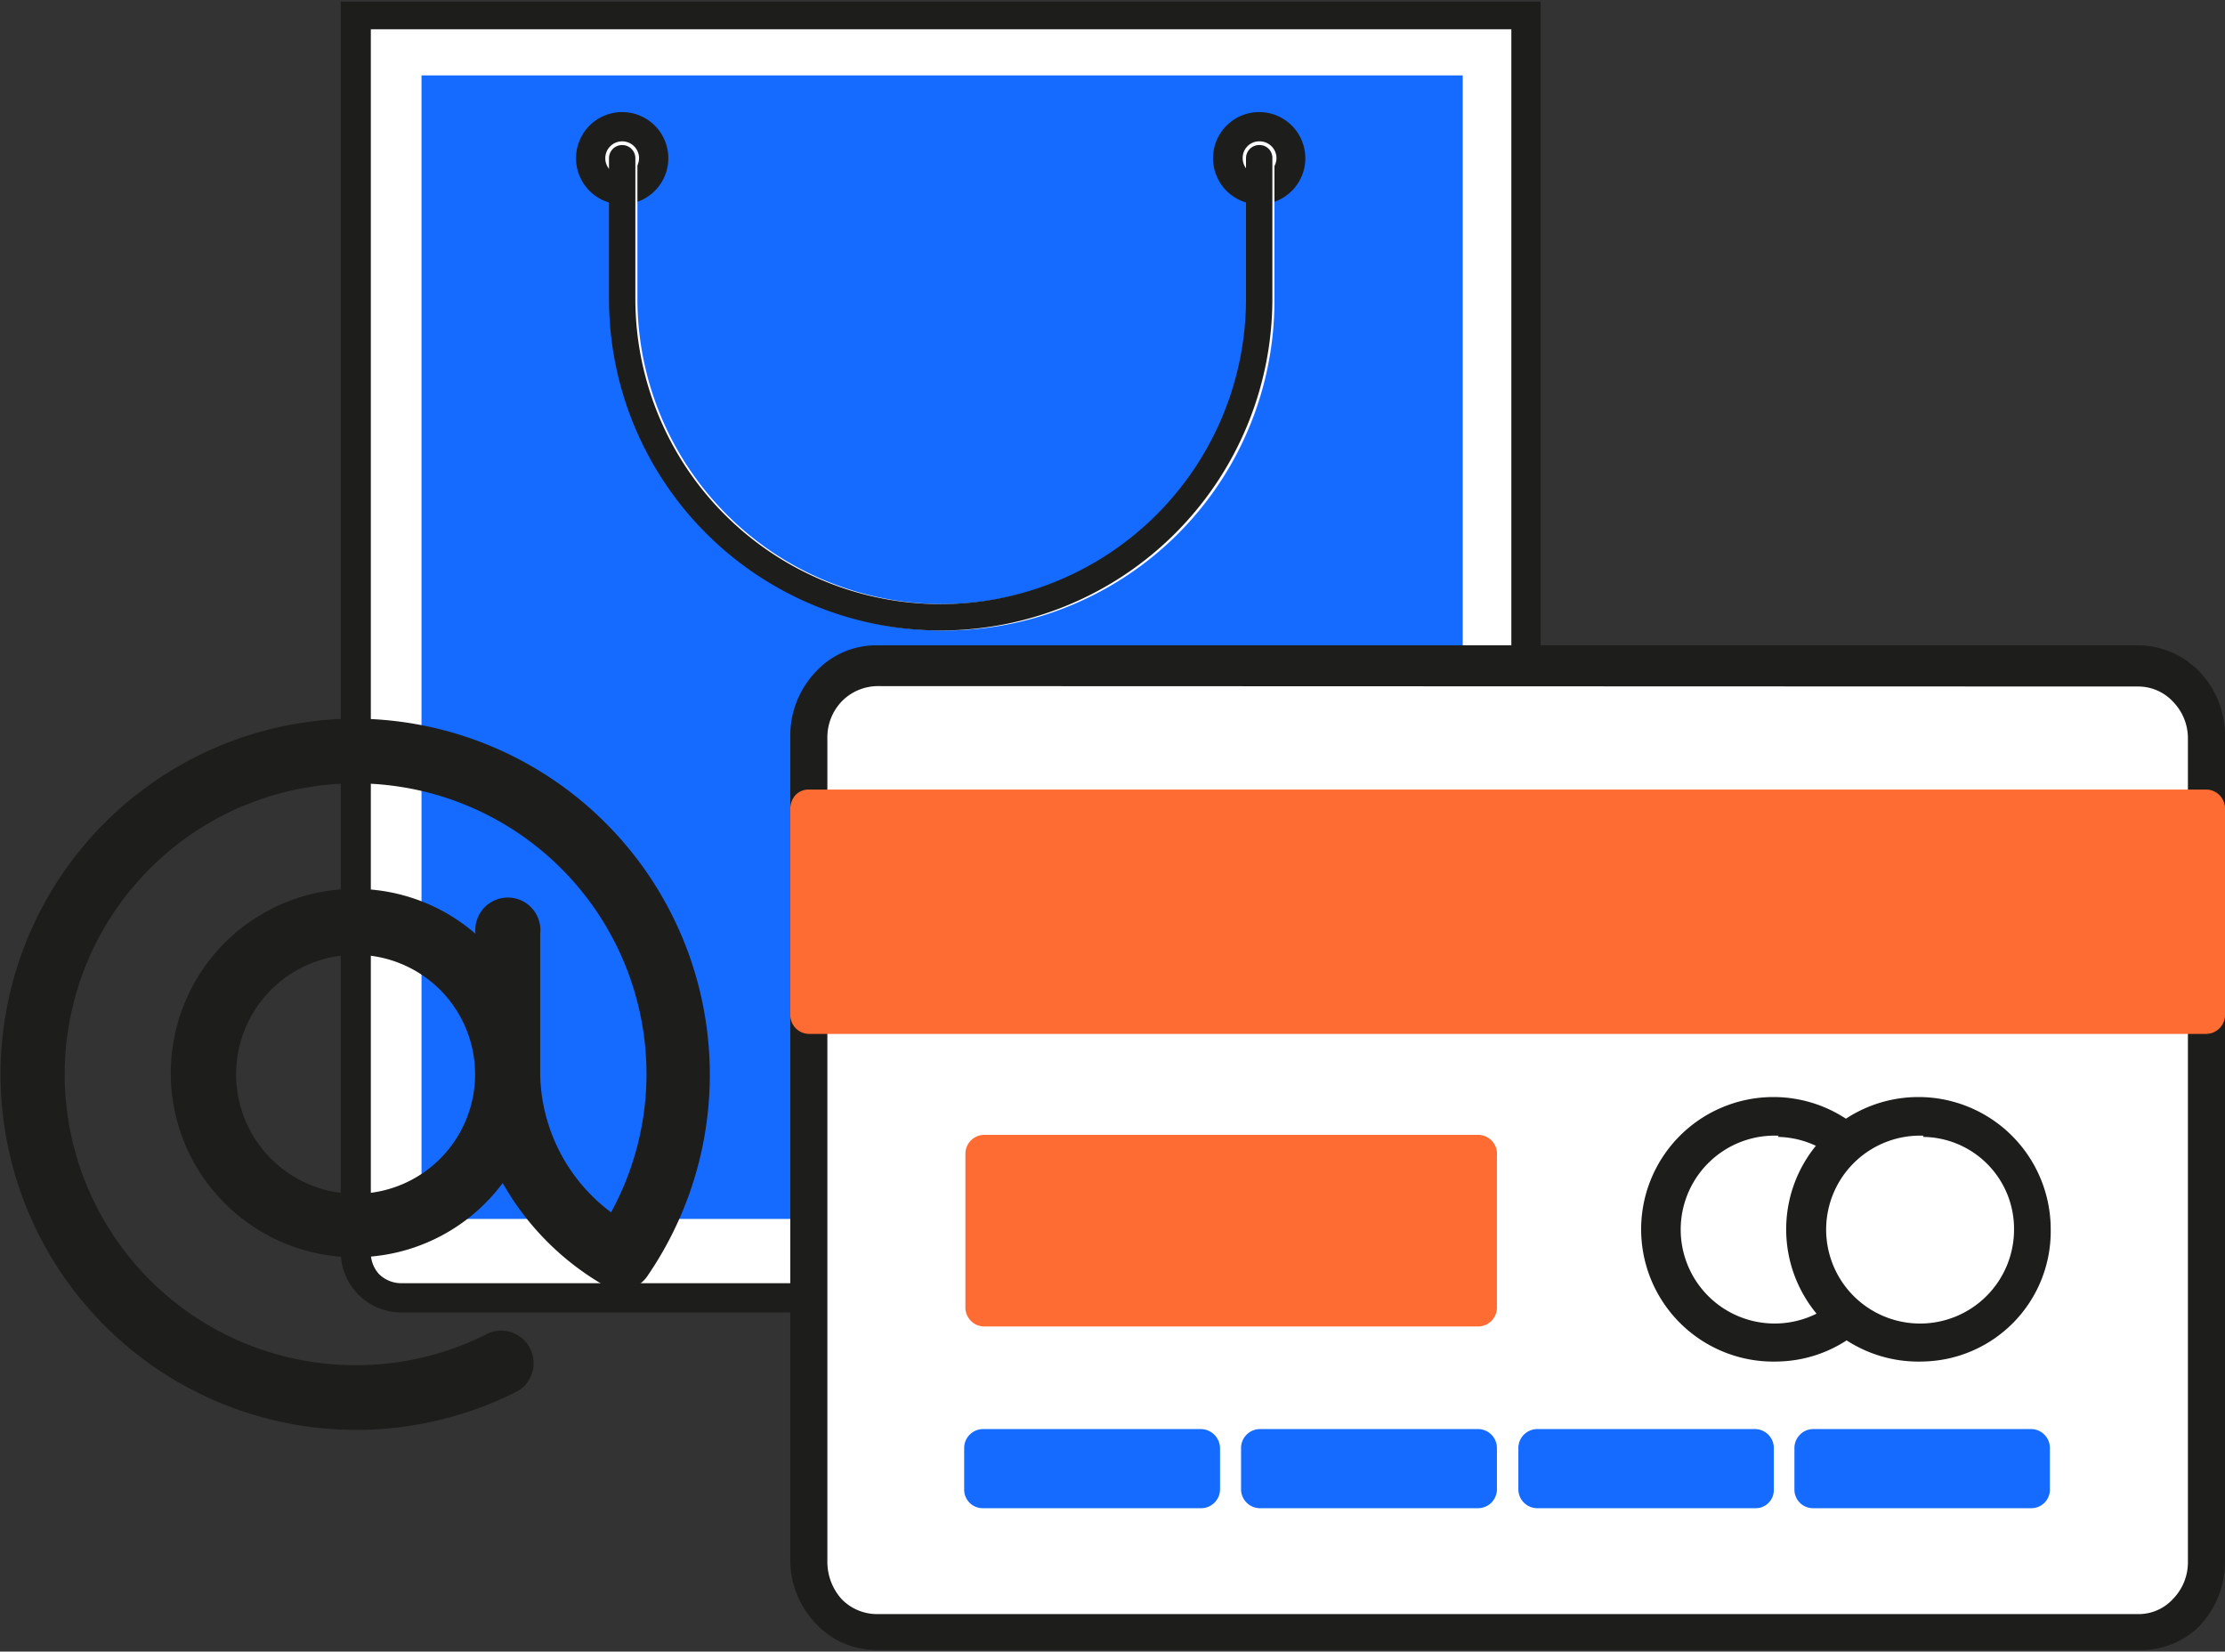 <svg xmlns="http://www.w3.org/2000/svg" xmlns:xlink="http://www.w3.org/1999/xlink" viewBox="0 0 54 40.08"><rect x="0" y="0" width="54" height="40.08" fill="#333333" stroke="none"/><defs><style>.cls-1{fill:none;}.cls-2{clip-path:url(#clip-path);}.cls-3{fill:#fff;}.cls-3,.cls-7{fill-rule:evenodd;}.cls-4,.cls-7{fill:#1d1d1b;}.cls-5{fill:#156bff;}.cls-6{fill:#ff6c33;}</style><clipPath id="clip-path" transform="translate(0 -6.96)"><rect class="cls-1" width="54" height="54"/></clipPath></defs><title>icon-智能咨询</title><g id="图层_2" data-name="图层 2"><g id="图层_1-2" data-name="图层 1"><g class="cls-2"><path class="cls-3" d="M9.73,38.45A1.1,1.1,0,0,1,9,38.13a1.14,1.14,0,0,1-.32-.78v-30H37v30a1.1,1.1,0,0,1-.32.78,1.08,1.08,0,0,1-.78.32Z" transform="translate(0 -6.96)"/><path class="cls-4" d="M8.27,7V37.35a1.47,1.47,0,0,0,1.46,1.46h26.2a1.47,1.47,0,0,0,1.46-1.46V7ZM36.68,37.35a.77.77,0,0,1-.22.53.75.75,0,0,1-.53.22H9.73a.77.77,0,0,1-.53-.22A.76.76,0,0,1,9,37.35V7.67H36.68Z" transform="translate(0 -6.96)"/><rect class="cls-5" x="10.23" y="1.83" width="25.27" height="27.75"/><path class="cls-3" d="M30.56,11.56a.76.76,0,0,1-.76-.76.77.77,0,1,1,.76.76Z" transform="translate(0 -6.96)"/><path class="cls-4" d="M30.56,9.68a1.12,1.12,0,0,0,0,2.24,1.12,1.12,0,1,0,0-2.24Zm0,1.53a.41.41,0,0,1-.4-.41.4.4,0,0,1,.4-.41.41.41,0,0,1,.42.41A.42.42,0,0,1,30.56,11.21Z" transform="translate(0 -6.96)"/><path class="cls-3" d="M15.1,11.56a.77.77,0,0,1-.77-.76A.78.78,0,0,1,15.1,10a.77.77,0,0,1,.76.77A.76.76,0,0,1,15.1,11.56Z" transform="translate(0 -6.96)"/><path class="cls-4" d="M15.1,9.68a1.12,1.12,0,1,0,1.12,1.12A1.12,1.12,0,0,0,15.1,9.68Zm0,1.53a.41.41,0,0,1-.41-.41.41.41,0,0,1,.41-.41.41.41,0,0,1,.41.41A.42.42,0,0,1,15.1,11.21Z" transform="translate(0 -6.96)"/><path class="cls-3" d="M22.83,22.26a8.06,8.06,0,0,1-8-8V10.8a.32.32,0,0,1,.32-.32.32.32,0,0,1,.32.32v3.41a7.41,7.41,0,1,0,14.82,0V10.8a.32.32,0,0,1,.33-.32.31.31,0,0,1,.31.32v3.41a8,8,0,0,1-8,8.05Z" transform="translate(0 -6.96)"/><path class="cls-4" d="M30.57,10.48a.32.32,0,0,0-.33.32v3.41a7.41,7.41,0,1,1-14.82,0V10.8a.32.32,0,0,0-.32-.32.32.32,0,0,0-.32.32v3.41a8.05,8.05,0,1,0,16.1,0V10.8a.31.31,0,0,0-.31-.32Z" transform="translate(0 -6.96)"/><path class="cls-3" d="M51.89,23.15a1.64,1.64,0,0,1,1.17.5,1.74,1.74,0,0,1,.49,1.22v20a1.72,1.72,0,0,1-.49,1.22,1.6,1.6,0,0,1-1.17.5H21.29a1.62,1.62,0,0,1-1.18-.5,1.76,1.76,0,0,1-.48-1.22v-20a1.78,1.78,0,0,1,.48-1.22,1.68,1.68,0,0,1,1.18-.5Z" transform="translate(0 -6.96)"/><path class="cls-4" d="M51.89,47H21.29a2,2,0,0,1-1.49-.64,2.22,2.22,0,0,1-.62-1.55v-20a2.24,2.24,0,0,1,.62-1.55,2,2,0,0,1,1.49-.64h30.6a2.08,2.08,0,0,1,1.49.64A2.24,2.24,0,0,1,54,24.87v20a2.26,2.26,0,0,1-.62,1.55A2,2,0,0,1,51.89,47ZM21.29,23.61a1.23,1.23,0,0,0-.86.37,1.26,1.26,0,0,0-.35.89v20a1.35,1.35,0,0,0,.35.9,1.2,1.2,0,0,0,.86.36h30.6a1.13,1.13,0,0,0,.85-.37,1.27,1.27,0,0,0,.36-.88v-20a1.27,1.27,0,0,0-.36-.89,1.15,1.15,0,0,0-.85-.37Z" transform="translate(0 -6.96)"/><path class="cls-5" d="M29.15,41.64h-5.3a.46.46,0,0,0-.45.46v1a.45.45,0,0,0,.45.46h5.3a.46.46,0,0,0,.46-.46v-1A.47.47,0,0,0,29.15,41.64Z" transform="translate(0 -6.96)"/><path class="cls-5" d="M35.88,41.64H30.57a.46.46,0,0,0-.45.46v1a.46.46,0,0,0,.45.46h5.31a.46.46,0,0,0,.45-.46v-1A.46.46,0,0,0,35.88,41.64Z" transform="translate(0 -6.96)"/><path class="cls-5" d="M42.6,41.64H37.3a.46.46,0,0,0-.45.46v1a.46.46,0,0,0,.45.46h5.3a.44.44,0,0,0,.45-.46v-1A.46.46,0,0,0,42.6,41.64Z" transform="translate(0 -6.96)"/><path class="cls-5" d="M49.32,41.64H44a.45.45,0,0,0-.32.14.46.46,0,0,0-.13.32v1a.45.45,0,0,0,.45.46h5.3a.45.45,0,0,0,.45-.46v-1A.46.46,0,0,0,49.32,41.64Z" transform="translate(0 -6.96)"/><path class="cls-6" d="M35.88,34.5h-12a.46.46,0,0,0-.45.46v3.72a.46.46,0,0,0,.45.47h12a.46.46,0,0,0,.45-.47V35A.46.46,0,0,0,35.88,34.5Z" transform="translate(0 -6.96)"/><path class="cls-6" d="M53.55,26.12H19.63a.44.44,0,0,0-.32.13.51.51,0,0,0-.13.33v5a.46.46,0,0,0,.45.47H53.55a.46.46,0,0,0,.45-.47v-5A.46.46,0,0,0,53.55,26.12Z" transform="translate(0 -6.96)"/><path class="cls-3" d="M45.8,36.82a2.65,2.65,0,1,1-2.64-2.73A2.69,2.69,0,0,1,45.8,36.82Z" transform="translate(0 -6.96)"/><path class="cls-4" d="M43.16,40a3.21,3.21,0,1,1,3.09-3.21A3.16,3.16,0,0,1,43.16,40Zm0-5.48a2.28,2.28,0,1,0,2.19,2.27A2.24,2.24,0,0,0,43.16,34.55Z" transform="translate(0 -6.96)"/><path class="cls-3" d="M49.32,36.82a2.64,2.64,0,1,1-2.64-2.73A2.69,2.69,0,0,1,49.32,36.82Z" transform="translate(0 -6.96)"/><path class="cls-4" d="M46.68,40a3.21,3.21,0,1,1,3.09-3.21A3.16,3.16,0,0,1,46.68,40Zm0-5.48a2.28,2.28,0,1,0,2.2,2.27A2.23,2.23,0,0,0,46.68,34.55Z" transform="translate(0 -6.96)"/><path class="cls-7" d="M8.63,41.31a8.29,8.29,0,1,1,6.79-3.55.41.41,0,0,1-.35.18.41.41,0,0,1-.19,0,6.17,6.17,0,0,1-2.36-2.37.35.35,0,0,0-.29-.18h0a.35.35,0,0,0-.28.14,4.06,4.06,0,0,1-3.29,1.65,4.11,4.11,0,1,1,2.68-7.22.33.33,0,0,0,.23.09.28.28,0,0,0,.15,0,.35.35,0,0,0,.2-.32.44.44,0,0,1,.43-.46.43.43,0,0,1,.43.43v3.45a4.66,4.66,0,0,0,1.86,3.62.37.37,0,0,0,.22.08h.07a.34.34,0,0,0,.24-.18A7.41,7.41,0,1,0,12,39.63a.46.46,0,0,1,.2-.05.43.43,0,0,1,.41.56.44.44,0,0,1-.21.25A8.28,8.28,0,0,1,8.63,41.31Zm0-11.53A3.25,3.25,0,1,0,11.88,33,3.26,3.26,0,0,0,8.63,29.78Z" transform="translate(0 -6.96)"/><path class="cls-4" d="M8.63,29.43A3.61,3.61,0,1,0,12.24,33,3.61,3.61,0,0,0,8.63,29.43Zm0,6.5a2.9,2.9,0,1,1,2.9-2.9A2.9,2.9,0,0,1,8.63,35.93Z" transform="translate(0 -6.96)"/><path class="cls-4" d="M8.63,24.4a8.63,8.63,0,1,0,3.95,16.31.79.79,0,0,0-.72-1.4,7,7,0,0,1-3.23.78A7.06,7.06,0,1,1,15.69,33a7,7,0,0,1-.86,3.38,4.28,4.28,0,0,1-1.72-3.34V29.62a.79.79,0,1,0-1.57,0v0a4.47,4.47,0,1,0,.66,6.05,6.66,6.66,0,0,0,2.51,2.51.78.78,0,0,0,1-.25A8.64,8.64,0,0,0,8.63,24.4Zm6.5,13.16-.09,0a5.78,5.78,0,0,1-2.21-2.22.73.73,0,0,0-.57-.37H12.2a.7.7,0,0,0-.56.29,3.76,3.76,0,1,1-.56-5.09.65.65,0,0,0,.44.16.77.77,0,0,0,.32-.07.74.74,0,0,0,.41-.66.08.08,0,0,1,.07-.08.09.09,0,0,1,.08.08v3.45a5,5,0,0,0,2,3.9.71.71,0,0,0,.44.15H15a.68.68,0,0,0,.48-.36,7.7,7.7,0,1,0-3.23,3.19.07.07,0,0,1,.07,0l0,.09A7.81,7.81,0,0,1,8.63,41a7.91,7.91,0,1,1,6.5-3.39Z" transform="translate(0 -6.96)"/></g></g></g></svg>